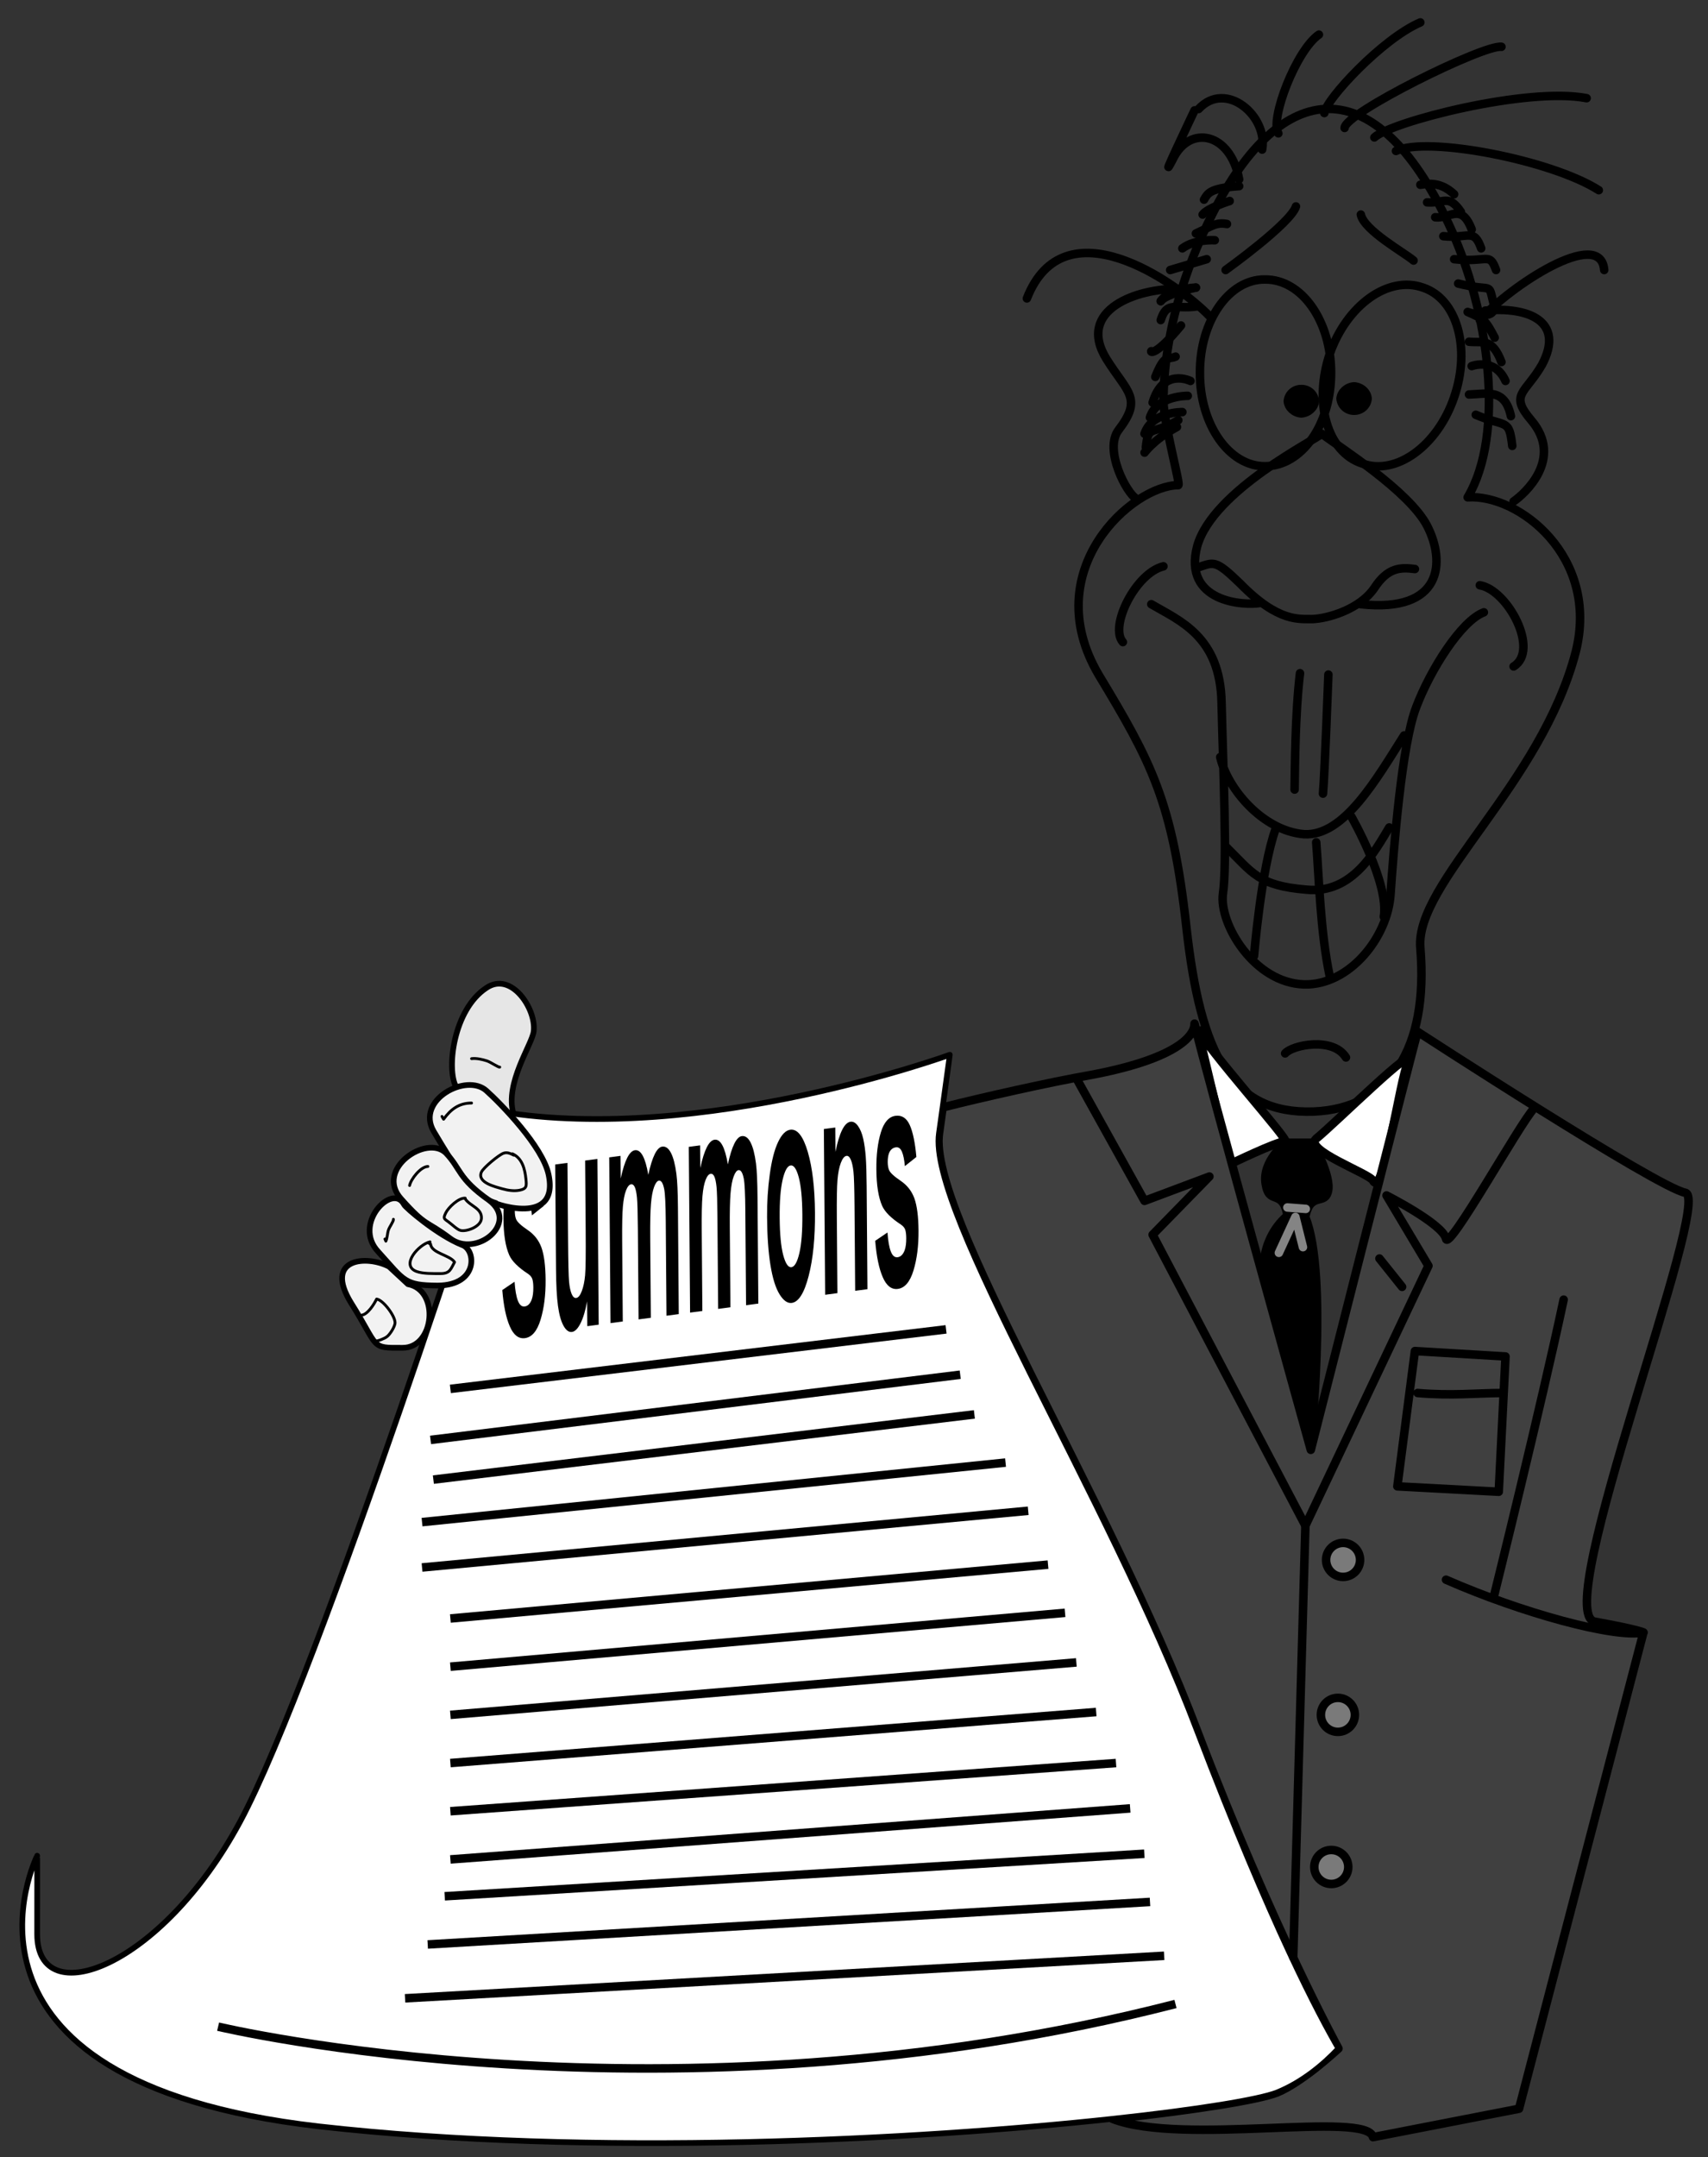 <?xml version="1.0" encoding="utf-8"?>
<!-- Generator: Adobe Illustrator 16.0.0, SVG Export Plug-In . SVG Version: 6.00 Build 0)  -->
<!DOCTYPE svg PUBLIC "-//W3C//DTD SVG 1.1//EN" "http://www.w3.org/Graphics/SVG/1.1/DTD/svg11.dtd">
<svg version="1.1" id="Layer_1" xmlns="http://www.w3.org/2000/svg" xmlns:xlink="http://www.w3.org/1999/xlink" x="0px" y="0px"
	 width="603px" height="761px" viewBox="0 0 603 761" enable-background="new 0 0 603 761" xml:space="preserve">
<rect x="0" y="0" width="603" height="761" fill="#333333" stroke="none"/>
<g id="parts">
	<path fill="none" stroke="#000000" stroke-width="3" stroke-linecap="round" stroke-linejoin="round" stroke-miterlimit="10" d="
		M415.994,171.158c0.918,0.12-5.05-21.317-5.25-29.594c0.2-23.986,7.383-46.312,17.184-65.873
		c24.311-48.655,57.729-51.854,83.533,3.342c14.625,31.18,19.813,74.345,6.686,96.422c18.098-1.193,46.541,20.979,38.186,54.415
		c-12.131,46.819-56.797,81.703-54.893,104.537c2.982,35.762-10.939,56.644-37.711,57.755
		c-29.018,0.951-39.855-20.005-44.869-64.916c-4.932-44.591-12.423-58.451-31.028-89.261
		C366.194,201.111,399.726,171.278,415.994,171.158L415.994,171.158z"/>
	<path fill="none" stroke="#000000" stroke-width="3" stroke-linecap="round" stroke-linejoin="round" stroke-miterlimit="10" d="
		M446.545,164.476c13.014,0.074,23.402-14.724,23.391-32.936c0.012-18.294-10.377-33.09-23.391-32.937
		c-12.617-0.153-23.006,14.643-22.912,32.937C423.539,149.752,433.928,164.55,446.545,164.476L446.545,164.476z M446.545,131.54
		 M480.914,163.521c11.982,4.392,26.609-6.235,32.459-23.39c5.99-17.379,0.963-34.745-10.979-38.664
		c-12.307-4.394-26.934,6.233-32.938,23.39C463.621,142.234,468.652,159.601,480.914,163.521L480.914,163.521z M491.414,132.494"/>
	<path fill="none" stroke="#000000" stroke-width="3" stroke-linecap="round" stroke-linejoin="round" stroke-miterlimit="10" d="
		M452.273,218.892 M406.45,213.164c9.964,5.848,24.384,11.316,24.821,34.846c0.557,23.21,2.049,57.021,0.475,67.304
		c-1.41,10.601,11.021,31.485,28.641,31.982c15.811,0.457,29.617-16.409,30.549-31.982c1.057-15.255,3.904-52.7,9.07-65.873
		c4.914-13.026,15.854-30.429,23.867-33.412 M430.793,267.103c2.527,11.079,14.957,25.995,29.594,27.208
		c14.176,0.774,25.639-19.61,35.322-34.846"/>
	<path fill="none" stroke="#000000" stroke-width="3" stroke-linecap="round" stroke-linejoin="round" stroke-miterlimit="10" d="
		M432.703,298.607c9.566,9.407,11.557,13.882,28.641,15.275c16.232,1.547,24.184-13.823,29.117-21.958 M450.363,292.401
		c-5.109,14.121-7.637,44.87-7.637,44.87 M464.684,297.174c0.955,11.834,1.453,31.723,4.773,47.257 M477.096,288.106
		c0,0,13.404,23.389,11.455,35.322 M458.955,237.508c-1.768,14.817-1.768,33.712-1.908,41.051 M468.98,237.985
		c0,0-1.352,36.218-1.912,42.006"/>
	<path fill="none" stroke="#000000" stroke-width="3" stroke-linecap="round" stroke-linejoin="round" stroke-miterlimit="10" d="
		M453.707,371.64c2.484-2.964,16.904-5.947,21.477,1.43"/>
	<path fill="none" stroke="#000000" stroke-width="3" stroke-linecap="round" stroke-linejoin="round" stroke-miterlimit="10" d="
		M522.439,206.481c9.828,1.591,21.264,22.972,11.934,28.64 M410.744,199.798c-9.744,2.308-19.191,21.202-14.32,26.73"/>
	<path fill="none" stroke="#000000" stroke-width="3" stroke-linecap="round" stroke-linejoin="round" stroke-miterlimit="10" d="
		M415.994,101.945c-14-0.278-36.359,7.11-25.298,24.821c7.32,11.694,12.79,13.684,4.296,24.821
		c-5.518,6.993,2.947,22.772,6.206,24.344 M524.35,109.583c14.879-1.452,28.303,3.52,20.049,19.093
		c-5.904,10.239-11.662,10.358-3.818,19.57c11.576,13.585-2.346,26.016-6.207,28.64"/>
	<path stroke="#000000" stroke-width="3" stroke-linecap="round" stroke-linejoin="round" d="M459.432,145.859
		c2.516-0.196,4.561-2.086,4.773-4.295c-0.213-2.45-2.258-4.341-4.773-4.297c-2.535-0.044-4.58,1.847-4.771,4.297
		C454.852,143.773,456.896,145.663,459.432,145.859L459.432,145.859z"/>
	<path stroke="#000000" stroke-width="3" stroke-linecap="round" stroke-linejoin="round" d="M459.432,141.564"/>
	<path stroke="#000000" stroke-width="3" stroke-linecap="round" stroke-linejoin="round" d="M478.051,144.905
		c2.541,0.02,4.588-1.87,4.77-4.296c-0.182-2.233-2.229-4.123-4.77-4.296c-2.508,0.173-4.553,2.063-4.773,4.296
		C473.498,143.035,475.543,144.925,478.051,144.905L478.051,144.905z"/>
	<path stroke="#000000" stroke-width="3" stroke-linecap="round" stroke-linejoin="round" d="M478.051,140.609"/>
	<path fill="none" stroke="#000000" stroke-width="3" stroke-linecap="round" stroke-linejoin="round" stroke-miterlimit="10" d="
		M432.703,95.263c0,0,22.992-16.468,24.822-22.435"/>
	<path fill="none" stroke="#000000" stroke-width="3" stroke-linecap="round" stroke-linejoin="round" stroke-miterlimit="10" d="
		M437.477,63.281c-3.162-16.806-17.582-19.292-23.389-7.16c-6.127,11.734,7.637-17.184,7.637-17.184 M423.156,38.459
		c9.666-10.381,24.584,2.547,22.436,14.321 M465.639,12.207c-7.955,5.43-17.402,29.793-14.322,34.845 M501.439,7.91
		c-13.426,5.748-33.314,27.129-33.893,31.981 M530.08,16.503c-6.266-0.855-55.49,23.509-55.373,28.64 M560.15,34.641
		c-20.922-4.076-69.152,8.354-74.941,13.843 M564.447,67.101c-16.766-10.681-60.521-19.134-71.6-13.843 M522.439,112.924
		c10.324-11.754,42.645-33.135,43.914-17.661"/>
	<path fill="none" stroke="#000000" stroke-width="3" stroke-linecap="round" stroke-linejoin="round" stroke-miterlimit="10" d="
		M426.975,111.492c-12.053-12.312-51.333-39.658-64.439-6.206"/>
	<path fill="none" stroke="#000000" stroke-width="3" stroke-linecap="round" stroke-linejoin="round" stroke-miterlimit="10" d="
		M437.477,65.668c-10.621,0.696-11.117,2.685-12.412,4.772 M434.135,70.919c0,0-7.775,2.406-9.547,4.772 M433.18,79.033
		c-3.838-0.735-5.33,0.756-10.977,3.341 M428.885,84.762c0,0-7-0.498-11.457,2.863 M426.021,91.443l-12.89,3.819 M501.439,65.191
		c2.486-0.319,6.961-1.313,11.934,3.34 M503.824,71.396c6.068,0.438,7.561-3.044,11.934,3.341 M506.688,76.646
		c5.193,0.656,9.172-5.311,12.889,4.296 M509.555,83.33c8.791,0.934,10.779-3.044,13.363,4.295 M513.373,91.443
		c11.934,1.273,12.43-2.704,14.797,3.819 M514.803,100.036c12.492,3.122,10.504-0.855,12.41,6.683
		c2.07,7.379-9.066,3.341-9.066,3.341c5.668,2.546,6.166,2.546,9.545,9.07 M518.621,120.562c4.695,0.497,8.176-1.492,11.459,7.16
		 M519.576,129.153c0,0,8.217-3.123,11.934,5.251"/>
	<path fill="none" stroke="#000000" stroke-width="3" stroke-linecap="round" stroke-linejoin="round" stroke-miterlimit="10" d="
		M422.203,101.468c0,0-9.27,0.199-12.412,4.773"/>
	<path fill="none" stroke="#000000" stroke-width="3" stroke-linecap="round" stroke-linejoin="round" stroke-miterlimit="10" d="
		M422.203,108.15c-7.281,0.975-10.265-2.009-12.412,4.773"/>
	<path fill="none" stroke="#000000" stroke-width="3" stroke-linecap="round" stroke-linejoin="round" stroke-miterlimit="10" d="
		M415.518,135.358"/>
	<path fill="none" stroke="#000000" stroke-width="3" stroke-linecap="round" stroke-linejoin="round" stroke-miterlimit="10" d="
		M420.291,134.404c0,0-9.647-4.779-13.365,7.637 M518.621,139.177c6.686-0.219,12.652-2.207,14.799,7.639 M521.01,146.337
		c10.76,4.555,11.754,1.074,12.889,10.979"/>
	<path fill="none" stroke="#000000" stroke-width="3" stroke-linecap="round" stroke-linejoin="round" stroke-miterlimit="10" d="
		M415.994,148.246c-9.524,5.629-10.52,1.154-11.455,9.547"/>
	<path fill="none" stroke="#000000" stroke-width="3" stroke-linecap="round" stroke-linejoin="round" stroke-miterlimit="10" d="
		M419.338,139.654c0,0-10.88-0.198-13.365,7.638 M415.518,150.634c-8.543,4.647-11.546,9.292-11.456,9.069 M415.041,125.813
		c-2.771,1.294-3.767-1.357-7.161,7.16 M417.428,145.383c0,0-10.71-0.209-13.366,7.637 M416.951,114.833
		c-8.792,10.644-10.851,9.43-10.501,9.07 M422.203,101.468c0,0-10.579,2.156-12.412,4.773"/>
	<path fill="none" stroke="#000000" stroke-width="3" stroke-linecap="round" stroke-linejoin="round" stroke-miterlimit="10" d="
		M480.436,75.691c1.115,5.589,15.535,13.545,18.615,16.23"/>
	<path fill="none" stroke="#000000" stroke-width="3" stroke-linecap="round" stroke-linejoin="round" stroke-miterlimit="10" d="
		M445.113,212.687c-5.826,1.104-27.705-0.14-22.436-20.048c5.67-19.869,42.465-37.77,43.916-39.619
		c6.504,4.833,30.867,20.247,37.23,32.459c6.564,12.649,5.57,30.798-23.389,27.686"/>
	<path fill="none" stroke="#000000" stroke-width="3" stroke-linecap="round" stroke-linejoin="round" stroke-miterlimit="10" d="
		M422.678,200.276c5.918-1.899,6.168-3.143,15.277,5.728c13.568,13.809,20.973,12.262,25.295,12.411
		c5.377-0.149,16.809-3.382,21.959-10.979c4.795-7.319,9.27-7.319,14.318-6.684"/>
	<path fill="#FFFFFF" stroke="#000000" stroke-width="3" stroke-miterlimit="10" d="M422.678,362.57l11.457,48.21
		c0,0,16.588-8.045,19.572-8.114C455.754,402.735,425.365,369.173,422.678,362.57L422.678,362.57z"/>
	<path fill="#FFFFFF" stroke="#000000" stroke-width="3" stroke-miterlimit="10" d="M464.684,401.71
		c-4.555,3.997,18.607,12.213,20.049,14.796c3.674,6.799,9.498-35.896,12.41-42.002C501.129,366.808,470.859,396.769,464.684,401.71
		L464.684,401.71z"/>
	<path stroke="#000000" stroke-width="2" stroke-linecap="round" stroke-linejoin="round" d="M453.707,402.666h10.021
		c0,0,6.938,12.002,5.604,17.668s-6.333,0.333-8,9C469.667,450,463,511.667,463,511.667l-17.408-59.36c0,0-2.259-14.307,8.408-23.64
		c-1.667-9-6.333-2.667-7.667-11S453.707,402.666,453.707,402.666L453.707,402.666z"/>
	<g>
		
			<path fill="#404040" stroke="#000000" stroke-width="3" stroke-linecap="round" stroke-linejoin="round" stroke-miterlimit="10" d="
			M594.994,420.803c-10.021-1.907-94.51-56.801-94.51-56.801c-0.486,0.98-37.709,147.498-37.709,147.498
			s-37.66-135.365-41.051-150.363c0.012,4.969-7.929,12.761-36.756,18.141c-14.62,2.566-38.259,7.895-52.193,11.43
			c-0.367,2.64-0.788,5.654-1.268,9.096c-4.097,28.043,59.548,127.487,91.17,210.981c26.537,69.474,49.861,111.93,49.861,111.93
			s-12.67,11.83-21.697,15.519c-6.172,2.416-27.48,5.98-58.073,9.288c24.616,9.604,89.884-2.956,91.964,6.464l51.551-10.026
			l43.916-168.022c0,0-1.193-0.912-17.186-3.818C547.184,569.057,604.861,422.873,594.994,420.803z"/>
		
			<path fill="#FFFFFF" stroke="#000000" stroke-width="2" stroke-linecap="round" stroke-linejoin="round" stroke-miterlimit="10" d="
			M472.533,722.718c-5.311,5.628-12.67,11.834-21.699,15.513c-6.166,2.428-27.467,5.988-58.056,9.288
			c-68.616,7.419-183.952,13.564-280.374,2.646c-139.023-16.03-99.285-95.467-99.285-95.467s0.04-0.118,0,27.685
			c0.04,27.886,43.795,11.975,71.6-39.618c27.884-51.829,91.648-250.6,91.648-250.6c71.48,11.814,158.951-20.048,158.951-20.048
			c0,0.021-0.039,0.599-2.545,18.597c-0.359,2.626-0.796,5.648-1.273,9.09c-4.097,28.043,59.548,127.487,91.17,210.979
			C449.223,680.256,465.811,711.103,472.533,722.718z"/>
		
			<path fill="#FFFFFF" stroke="#000000" stroke-width="2" stroke-linecap="round" stroke-linejoin="round" stroke-miterlimit="10" d="
			M472.539,722.714"/>
	</g>
	<path fill="none" stroke="#000000" stroke-width="3" stroke-linecap="round" stroke-linejoin="round" stroke-miterlimit="10" d="
		M552.035,458.514c-7.834,36.954-24.822,105.489-24.822,105.489 M510.506,557.321c26.734,11.735,59.551,20.686,69.693,18.614"/>
	<path fill="none" stroke="#000000" stroke-width="3" stroke-linecap="round" stroke-linejoin="round" stroke-miterlimit="10" d="
		M499.527,476.65l-6.203,47.733l35.801,1.911l2.385-47.733L499.527,476.65L499.527,476.65z M500.484,491.451
		c11.895,1.033,20.844,0.039,29.596,0 M380.105,380.596l23.956,43.074l22.913-8.593l-20.049,20.525l53.939,102.626l43.438-91.648
		l-14.797-24.822c0,0,19.889,10.065,21,15.274c0.879,4.735,26.244-41.031,31.096-46.004"/>
	<path fill="none" stroke="#000000" stroke-width="3" stroke-linecap="round" stroke-linejoin="round" stroke-miterlimit="10" d="
		M498.572,465.673 M460.865,538.229l-4.297,152.271"/>
	<g id="title">
		<path d="M177.33,455.13l4.332-2.941c0.208,2.987,0.601,5.222,1.179,6.706c0.578,1.488,1.375,2.162,2.394,2.028
			c1.122-0.147,1.959-0.993,2.514-2.536c0.372-1.079,0.552-2.479,0.539-4.205c-0.009-1.174-0.12-2.135-0.331-2.877
			c-0.223-0.705-0.711-1.321-1.467-1.848c-3.519-2.29-5.754-4.512-6.708-6.664c-1.32-2.986-2.002-7.287-2.045-12.904
			c-0.039-5.064,0.489-9.396,1.583-12.996c1.095-3.596,2.82-5.552,5.175-5.862c2.242-0.296,3.918,0.788,5.029,3.249
			c1.109,2.464,1.89,6.22,2.342,11.265l-4.067,3.237c-0.192-2.251-0.539-3.95-1.036-5.1c-0.498-1.146-1.2-1.658-2.105-1.539
			c-1.142,0.15-1.955,0.827-2.439,2.031c-0.323,0.851-0.479,1.92-0.469,3.201c0.009,1.104,0.159,2.02,0.454,2.751
			c0.399,0.978,1.76,2.25,4.083,3.817s3.954,3.647,4.89,6.242c0.926,2.635,1.408,6.411,1.446,11.33
			c0.042,5.359-0.55,10.048-1.775,14.068c-1.224,4.02-3.066,6.19-5.525,6.515c-2.232,0.294-4.01-1.086-5.336-4.146
			C178.658,464.896,177.773,460.621,177.33,455.13z"/>
		<path d="M207.341,467.871l-0.067-8.754c-0.573,3.198-1.338,5.761-2.296,7.688c-0.957,1.926-1.977,2.961-3.057,3.104
			c-1.101,0.146-2.094-0.587-2.982-2.196c-0.888-1.608-1.539-3.948-1.955-7.018c-0.414-3.067-0.643-7.354-0.686-12.862
			l-0.286-36.999l4.335-0.572l0.208,26.87c0.063,8.221,0.183,13.25,0.355,15.082c0.174,1.834,0.476,3.263,0.906,4.289
			c0.43,1.028,0.969,1.499,1.617,1.414c0.741-0.099,1.398-0.912,1.973-2.439c0.576-1.526,0.962-3.377,1.162-5.554
			c0.199-2.175,0.267-7.447,0.202-15.817l-0.191-24.667l4.335-0.571l0.452,58.473L207.341,467.871z"/>
		<path d="M215.082,408.316l3.996-0.526l0.062,7.983c1.38-6.391,3.059-9.719,5.035-9.979c1.048-0.139,1.965,0.512,2.748,1.953
			c0.783,1.439,1.435,3.687,1.952,6.74c0.695-3.214,1.454-5.647,2.276-7.299c0.821-1.652,1.704-2.54,2.65-2.665
			c1.203-0.159,2.229,0.579,3.076,2.214c0.846,1.633,1.489,4.11,1.925,7.433c0.317,2.459,0.499,6.477,0.542,12.054l0.289,37.387
			l-4.335,0.572l-0.258-33.422c-0.045-5.799-0.223-9.523-0.535-11.174c-0.418-2.15-1.043-3.168-1.876-3.059
			c-0.607,0.08-1.173,0.816-1.698,2.209c-0.524,1.391-0.895,3.378-1.111,5.96c-0.217,2.583-0.305,6.628-0.262,12.133l0.217,28.081
			l-4.335,0.572l-0.248-32.045c-0.044-5.689-0.15-9.351-0.317-10.982c-0.167-1.631-0.416-2.83-0.745-3.594
			c-0.331-0.764-0.774-1.11-1.329-1.037c-0.669,0.088-1.266,0.811-1.791,2.166s-0.894,3.258-1.107,5.712
			c-0.212,2.453-0.297,6.487-0.253,12.104l0.22,28.411l-4.335,0.572L215.082,408.316z"/>
		<path d="M243.175,404.61l3.996-0.527l0.062,7.983c1.38-6.39,3.059-9.718,5.035-9.979c1.048-0.139,1.965,0.512,2.749,1.953
			c0.783,1.439,1.434,3.688,1.952,6.741c0.695-3.214,1.453-5.647,2.276-7.299c0.821-1.653,1.704-2.541,2.65-2.665
			c1.203-0.159,2.229,0.578,3.076,2.213c0.846,1.633,1.489,4.11,1.925,7.434c0.317,2.458,0.499,6.476,0.542,12.053l0.289,37.387
			l-4.335,0.572l-0.258-33.422c-0.045-5.799-0.223-9.522-0.535-11.174c-0.418-2.15-1.043-3.168-1.876-3.059
			c-0.607,0.08-1.173,0.816-1.698,2.209c-0.524,1.391-0.895,3.378-1.111,5.96c-0.217,2.583-0.305,6.628-0.262,12.133l0.217,28.081
			l-4.335,0.572l-0.248-32.045c-0.044-5.688-0.15-9.351-0.317-10.981c-0.167-1.631-0.416-2.831-0.745-3.595
			c-0.331-0.764-0.774-1.11-1.329-1.037c-0.669,0.088-1.266,0.812-1.791,2.166c-0.524,1.355-0.894,3.258-1.106,5.712
			s-0.297,6.487-0.254,12.104l0.22,28.411l-4.335,0.572L243.175,404.61z"/>
		<path d="M270.809,429.403c-0.04-5.138,0.276-10.158,0.949-15.062c0.672-4.9,1.648-8.705,2.93-11.409s2.725-4.163,4.33-4.374
			c2.478-0.327,4.532,2.277,6.161,7.813c1.626,5.536,2.477,12.689,2.544,21.463c0.068,8.846-0.676,16.285-2.229,22.313
			c-1.554,6.029-3.544,9.203-5.972,9.523c-1.502,0.197-2.943-0.824-4.324-3.066c-1.382-2.242-2.446-5.657-3.191-10.243
			C271.26,441.774,270.861,436.12,270.809,429.403z M275.259,429.645c0.045,5.799,0.465,10.189,1.259,13.172
			c0.796,2.979,1.759,4.396,2.891,4.248c1.131-0.149,2.068-1.817,2.811-5.001c0.743-3.185,1.091-7.714,1.046-13.587
			c-0.044-5.726-0.462-10.078-1.252-13.063c-0.791-2.98-1.751-4.397-2.882-4.248c-1.131,0.148-2.071,1.816-2.819,5
			C275.565,419.354,275.214,423.846,275.259,429.645z"/>
		<path d="M306.246,454.822l-4.334,0.571l-0.23-29.843c-0.049-6.313-0.174-10.383-0.373-12.213c-0.201-1.83-0.513-3.23-0.937-4.205
			c-0.425-0.97-0.929-1.42-1.516-1.342c-0.75,0.099-1.419,0.923-2.004,2.469c-0.584,1.549-0.979,3.546-1.181,5.998
			c-0.203,2.451-0.279,6.945-0.229,13.48l0.205,26.482l-4.334,0.571l-0.452-58.474l4.026-0.531l0.066,8.59
			c1.378-6.796,3.153-10.337,5.323-10.623c0.958-0.127,1.836,0.374,2.638,1.498c0.801,1.126,1.412,2.615,1.834,4.471
			c0.421,1.854,0.719,3.984,0.898,6.385c0.178,2.4,0.284,5.859,0.319,10.373L306.246,454.822z"/>
		<path d="M308.988,437.758l4.333-2.94c0.207,2.987,0.602,5.222,1.179,6.706c0.576,1.488,1.375,2.162,2.393,2.028
			c1.121-0.148,1.961-0.994,2.514-2.536c0.373-1.08,0.552-2.479,0.539-4.205c-0.01-1.174-0.118-2.135-0.331-2.877
			c-0.223-0.705-0.711-1.321-1.466-1.848c-3.519-2.29-5.755-4.512-6.707-6.664c-1.322-2.986-2.003-7.287-2.047-12.904
			c-0.039-5.064,0.489-9.396,1.583-12.996c1.095-3.596,2.819-5.552,5.173-5.862c2.244-0.296,3.92,0.788,5.031,3.249
			c1.109,2.464,1.891,6.219,2.342,11.265l-4.066,3.237c-0.195-2.251-0.539-3.95-1.037-5.1c-0.499-1.146-1.199-1.658-2.104-1.539
			c-1.143,0.15-1.957,0.827-2.441,2.031c-0.322,0.851-0.479,1.92-0.47,3.201c0.009,1.104,0.16,2.02,0.455,2.751
			c0.398,0.977,1.759,2.25,4.083,3.817c2.323,1.567,3.953,3.647,4.89,6.242c0.926,2.635,1.408,6.411,1.446,11.33
			c0.041,5.359-0.549,10.047-1.775,14.068c-1.224,4.02-3.066,6.189-5.525,6.515c-2.231,0.294-4.009-1.086-5.334-4.146
			C310.316,447.525,309.432,443.25,308.988,437.758z"/>
	</g>
	<g id="text_lines">
		<path fill="none" stroke="#000000" stroke-width="3" d="M77,715c0,0,159,38,338-8"/>
		<line fill="none" stroke="#000000" stroke-width="3" x1="159" y1="490" x2="334" y2="469"/>
		<line fill="none" stroke="#000000" stroke-width="3" x1="152" y1="508" x2="339" y2="485"/>
		<line fill="none" stroke="#000000" stroke-width="3" x1="153" y1="522" x2="344" y2="499"/>
		<line fill="none" stroke="#000000" stroke-width="3" x1="149" y1="537" x2="355" y2="516"/>
		<line fill="none" stroke="#000000" stroke-width="3" x1="149" y1="553" x2="363" y2="533"/>
		<line fill="none" stroke="#000000" stroke-width="3" x1="159" y1="571" x2="370" y2="552"/>
		<line fill="none" stroke="#000000" stroke-width="3" x1="159" y1="588" x2="376" y2="569"/>
		<line fill="none" stroke="#000000" stroke-width="3" x1="159" y1="605" x2="380" y2="586.5"/>
		<line fill="none" stroke="#000000" stroke-width="3" x1="159" y1="622" x2="387" y2="604"/>
		<line fill="none" stroke="#000000" stroke-width="3" x1="159" y1="639" x2="394" y2="622"/>
		<line fill="none" stroke="#000000" stroke-width="3" x1="159" y1="656" x2="399" y2="638"/>
		<line fill="none" stroke="#000000" stroke-width="3" x1="157" y1="669" x2="404" y2="654"/>
		<line fill="none" stroke="#000000" stroke-width="3" x1="151" y1="686" x2="406" y2="671"/>
		<line fill="none" stroke="#000000" stroke-width="3" x1="143" y1="705" x2="411" y2="690"/>
	</g>
	<g id="fingers">
		
			<path fill="#E6E6E6" stroke="#000000" stroke-width="2" stroke-linecap="round" stroke-linejoin="round" stroke-miterlimit="10" d="
			M181.267,392.919c-3.124-10.895,6.673-24.491,7.16-29.118c0.903-7.894-7.946-21.229-16.708-15.274
			c-11.692,7.678-14.157,28.671-10.707,34.906"/>
		
			<path fill="#F2F2F2" stroke="#000000" stroke-width="2" stroke-linecap="round" stroke-linejoin="round" stroke-miterlimit="10" d="
			M171.72,384.805c-7.04-6.359-25.049,3.263-18.616,14.318c7.751,12.951,13.455,22.756,21.958,25.3
			c-4.206-1.157,22.746,9.728,18.616-10.021C191.601,404.474,176.752,389.311,171.72,384.805L171.72,384.805z"/>
		
			<path fill="#F2F2F2" stroke="#000000" stroke-width="2" stroke-linecap="round" stroke-linejoin="round" stroke-miterlimit="10" d="
			M157.4,406.764c-6.868-6.631-25.217,5.784-15.751,16.226c8.999,10.077,8.502,7.342,17.183,13.845
			c9.16,7.14,24.633-5.26,13.843-13.366C161.587,415.663,162.83,412.432,157.4,406.764L157.4,406.764z"/>
		
			<path fill="#F2F2F2" stroke="#000000" stroke-width="2" stroke-linecap="round" stroke-linejoin="round" stroke-miterlimit="10" d="
			M142.603,424.9c-3.985-7.691-18.308,6.923-9.069,16.708c9.372,10.333,9.155,11.844,21.003,11.934
			c14.509-0.09,13.514-12.769,8.592-14.322C154.471,435.77,142.993,425.957,142.603,424.9L142.603,424.9z"/>
		
			<path fill="#F2F2F2" stroke="#000000" stroke-width="2" stroke-linecap="round" stroke-linejoin="round" stroke-miterlimit="10" d="
			M137.353,446.856c-7.836-4.095-23.25-3.1-13.366,12.889c10.004,15.834,6.524,15.834,18.139,15.752
			c11.257,0.082,13.246-20.305,1.909-22.434L137.353,446.856z"/>
		<path fill="none" stroke="#000000" stroke-linecap="round" stroke-linejoin="round" stroke-miterlimit="10" d="M127.699,463.983
			c2.128-0.272,4.335-3.803,5.265-5.682c2.401,0.342,6.912,6.445,6.481,8.671c-0.265,1.367-1.57,3.455-2.597,4.401
			c-0.733,0.676-1.581,0.928-2.437,1.311c-0.686,0.307-2.374,0.548-1.74,0.746"/>
		<path fill="none" stroke="#000000" stroke-linecap="round" stroke-linejoin="round" stroke-miterlimit="10" d="M151.814,438.128
			c-3.861,0.808-10.641,8.277-4.729,10.455c2.278,0.837,5.981,0.725,8.458,0.732c3.335,0.01,3.574-1.603,4.936-4.04
			c-1.681-2.52-8.171-3.148-8.458-6.359c-0.404-0.136-0.591-0.35-0.952-0.54"/>
		<path fill="none" stroke="#000000" stroke-linecap="round" stroke-linejoin="round" stroke-miterlimit="10" d="M164.245,422.714
			c-2.325-0.202-6.003,3.331-6.893,5.234c-0.944,2.02-0.652,1.952,1.168,3.28c1.021,0.744,2.915,2.576,4.034,2.859
			c2.152,0.544,7.197-1.29,7.409-4.164c0.271-3.69-3.949-4.337-5.718-6.961"/>
		<path fill="none" stroke="#000000" stroke-linecap="round" stroke-linejoin="round" stroke-miterlimit="10" d="M180.902,407.052
			c3.54,1.56,4.432,5.578,4.779,8.949c0.254,2.471,0.295,3.431-2.349,3.924c-1.964,0.365-4.087,0.023-5.91-0.497
			c-2.441-0.701-9.084-2.17-7.464-5.918c0.651-1.51,6.087-6.033,7.78-6.643c1.321-0.477,2.403,0.069,3.661,0.682"/>
		<path fill="none" stroke="#000000" stroke-linecap="round" stroke-linejoin="round" stroke-miterlimit="10" d="M176.427,376.473
			c-0.401,0.178-3.237-1.773-4.481-2.178c-1.612-0.522-3.68-1.016-5.464-0.806"/>
		<path fill="none" stroke="#000000" stroke-linecap="round" stroke-linejoin="round" stroke-miterlimit="10" d="M166.482,389.151
			c-4.333,0-7.273,2.102-9.871,5.704c-0.19-0.307-0.441-0.648-0.571-0.98"/>
		<path fill="none" stroke="#000000" stroke-linecap="round" stroke-linejoin="round" stroke-miterlimit="10" d="M151.069,411.526
			c-2.64,0.063-6.07,4.598-6.464,6.713"/>
		<path fill="none" stroke="#000000" stroke-linecap="round" stroke-linejoin="round" stroke-miterlimit="10" d="M138.887,430.172
			c0.125,0.678-1.355,2.593-1.741,3.741c-0.404,1.202-0.417,2.876-0.919,3.964c-0.125-0.238-0.233-0.487-0.323-0.744"/>
	</g>
	
		<circle fill="#7A7A7A" stroke="#000000" stroke-width="3" stroke-linecap="round" stroke-linejoin="round" stroke-miterlimit="10" cx="474.167" cy="550.334" r="6"/>
	
		<circle fill="#7A7A7A" stroke="#000000" stroke-width="3" stroke-linecap="round" stroke-linejoin="round" stroke-miterlimit="10" cx="472.333" cy="605" r="6"/>
	
		<circle fill="#7A7A7A" stroke="#000000" stroke-width="3" stroke-linecap="round" stroke-linejoin="round" stroke-miterlimit="10" cx="470" cy="658.667" r="6"/>
	
		<line fill="#7A7A7A" stroke="#000000" stroke-width="3" stroke-linecap="round" stroke-linejoin="round" stroke-miterlimit="10" x1="487" y1="444" x2="495" y2="454"/>
	
		<polyline fill="none" stroke="#848484" stroke-width="3" stroke-linecap="round" stroke-linejoin="round" stroke-miterlimit="10" points="
		460,440 457.333,429.334 451.5,442 	"/>
	
		<line fill="none" stroke="#848484" stroke-width="3" stroke-linecap="round" stroke-linejoin="round" stroke-miterlimit="10" x1="454.5" y1="426" x2="461" y2="426.5"/>
</g>
</svg>
